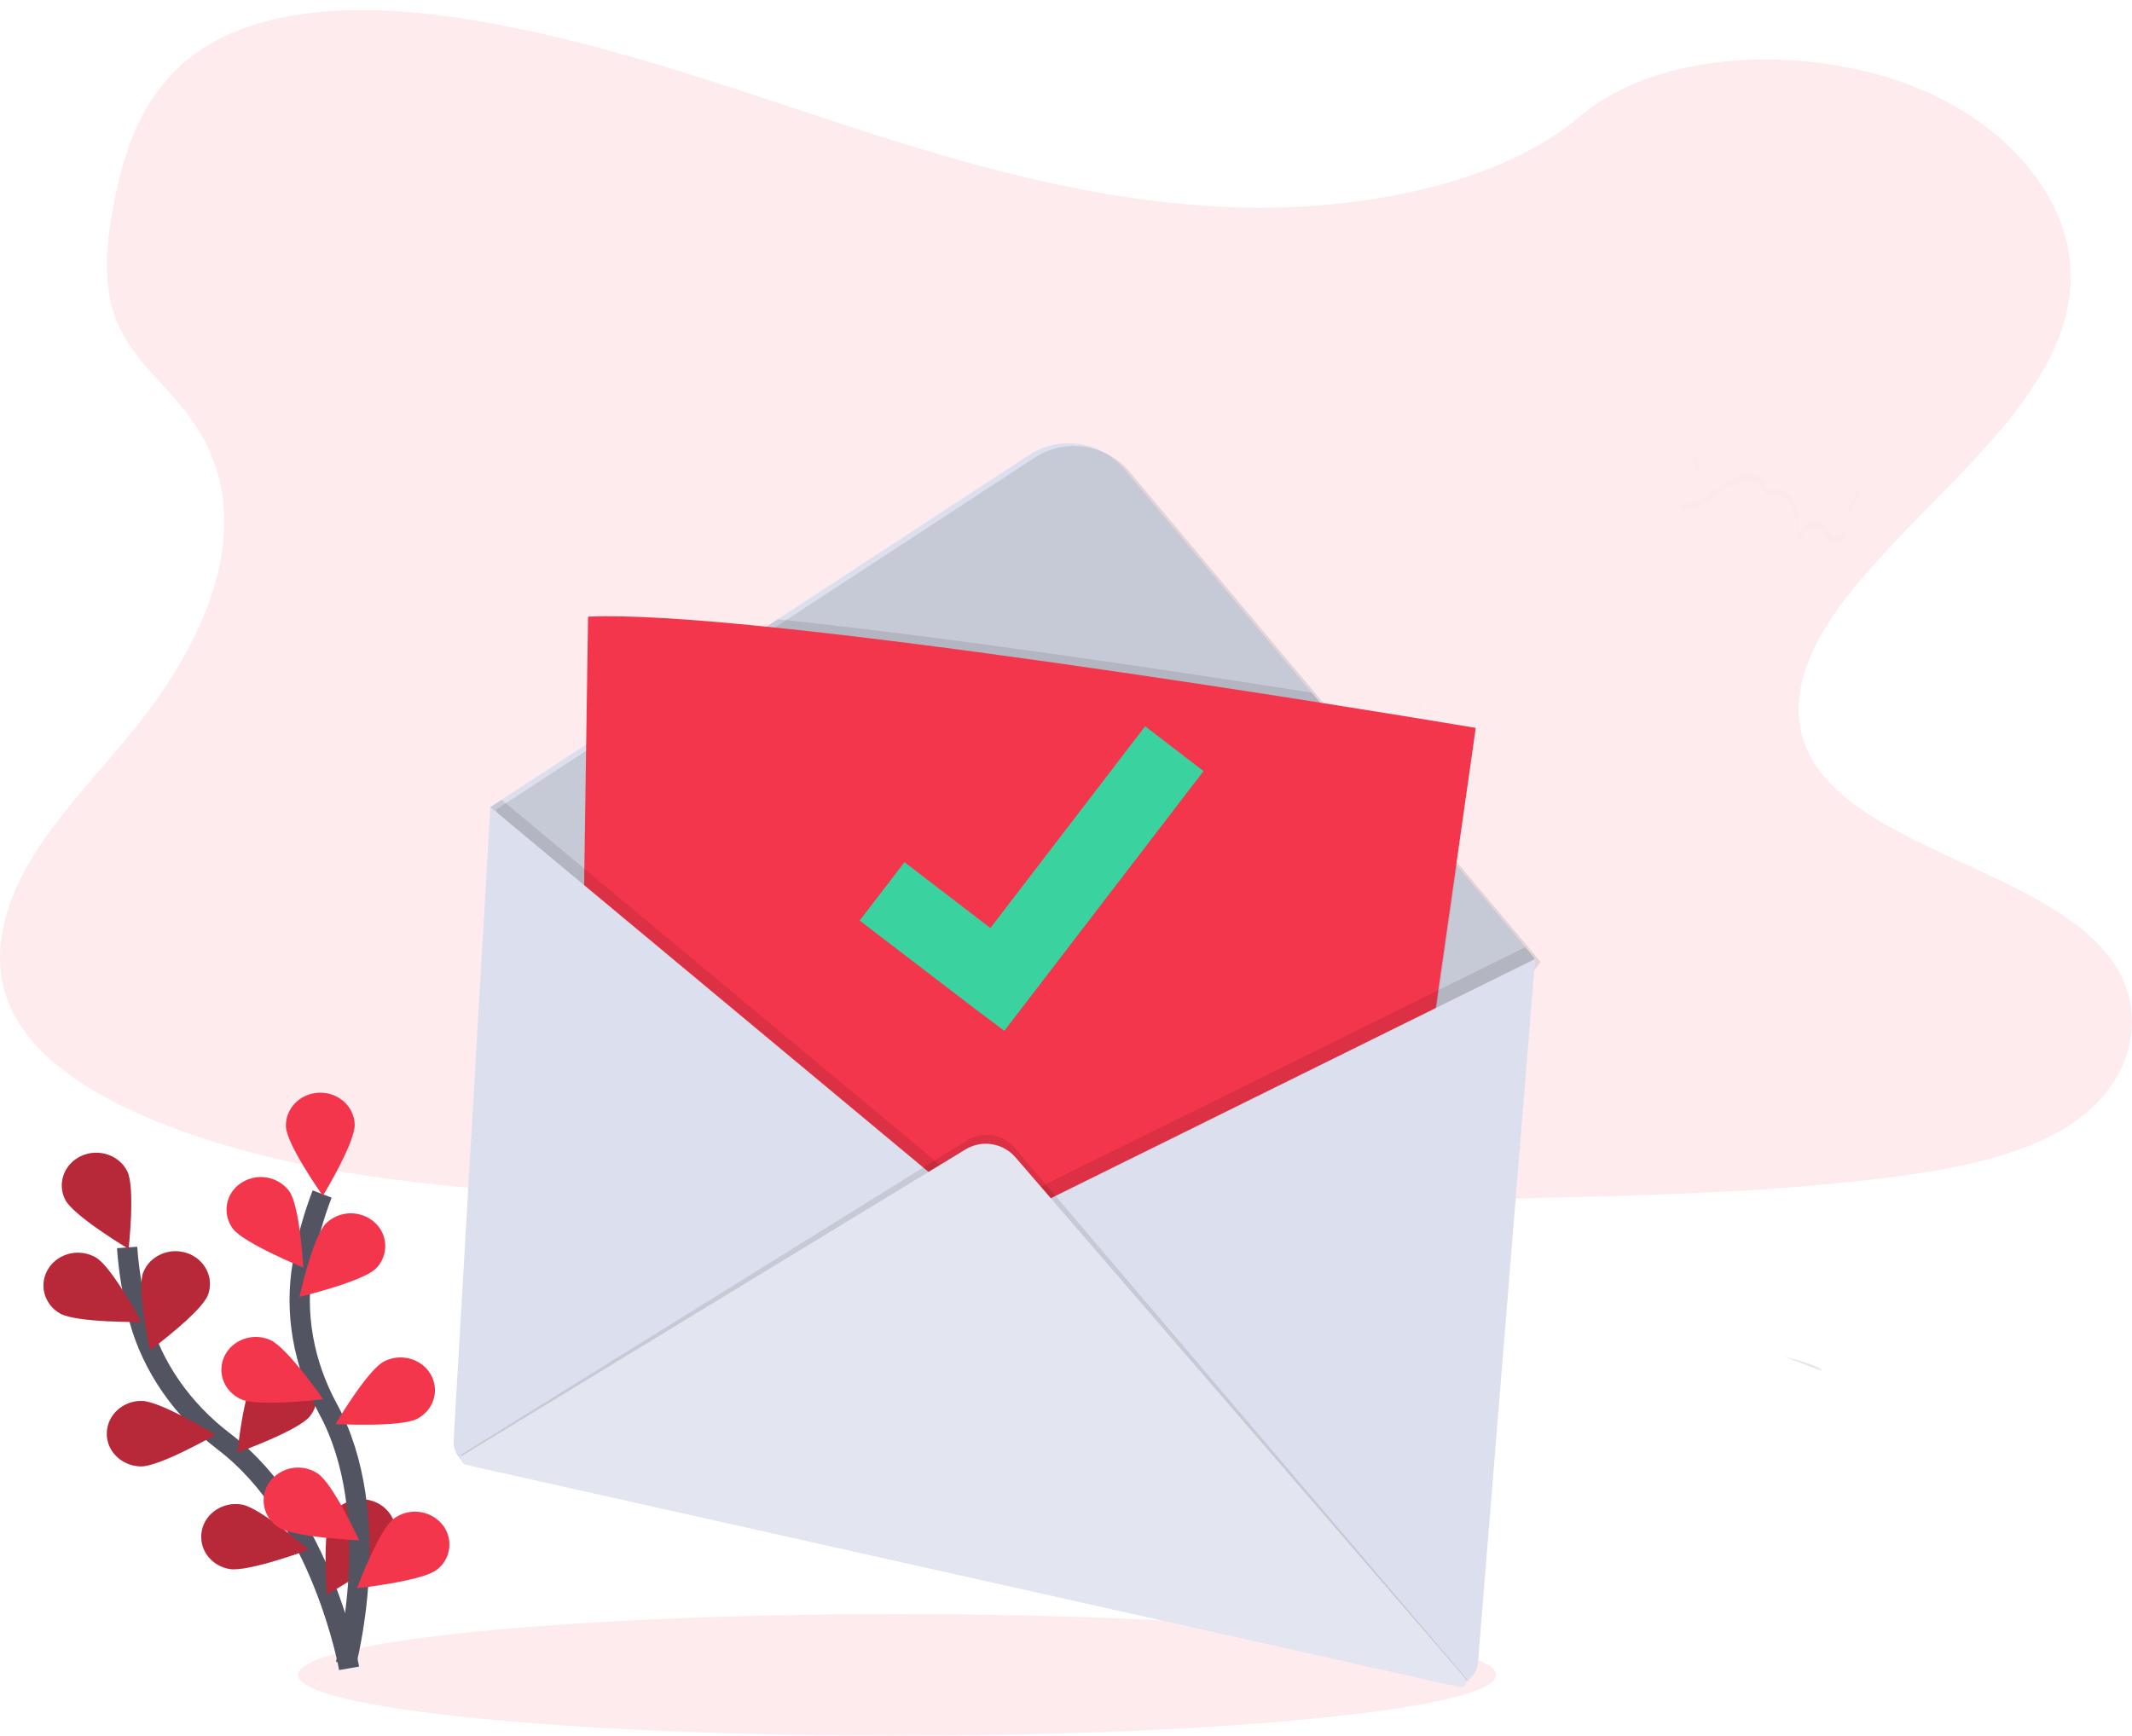 <svg width="210" height="171" viewBox="0 0 210 171" fill="none" xmlns="http://www.w3.org/2000/svg">
    <path opacity="0.1" d="M122.012 20.434C108.549 20.043 95.727 16.396 83.492 12.406C71.257 8.416 59.111 4.002 45.97 1.889C37.519 0.529 27.855 0.337 21.045 4.137C14.491 7.794 12.375 14.109 11.236 19.97C10.378 24.377 9.875 29.017 12.223 33.143C13.846 36.005 16.745 38.415 18.746 41.158C25.706 50.707 20.787 62.48 13.243 71.801C9.704 76.174 5.6 80.346 2.868 85.001C0.137 89.656 -1.121 94.993 1.263 99.736C3.631 104.437 9.274 107.976 15.388 110.464C27.804 115.513 42.436 116.958 56.702 117.778C88.283 119.589 120.034 118.8 151.7 118.019C163.418 117.729 175.188 117.434 186.718 115.914C193.119 115.069 199.728 113.73 204.371 110.496C210.271 106.392 211.732 99.439 207.78 94.292C201.148 85.657 182.822 83.513 178.177 74.246C175.625 69.146 178.246 63.463 181.953 58.732C189.907 48.585 203.24 39.682 203.943 28.083C204.423 20.111 198.016 12.138 188.106 8.369C177.719 4.417 163.314 4.914 155.64 11.456C147.765 18.189 133.899 20.788 122.012 20.434Z" fill="#F4364C"/>
    <path opacity="0.1" d="M88.356 171C120.938 171 147.352 168.317 147.352 165.006C147.352 161.696 120.938 159.013 88.356 159.013C55.774 159.013 29.36 161.696 29.36 165.006C29.36 168.317 55.774 171 88.356 171Z" fill="#F4364C"/>
    <path d="M34.387 164.356C34.387 164.356 31.769 149.415 22.054 142.011C17.978 138.904 14.995 134.678 13.692 129.866C13.079 127.586 12.687 125.252 12.52 122.895" stroke="#535461" stroke-width="2" stroke-miterlimit="10"/>
    <path d="M6.428 118.194C7.24 119.794 12.664 123.034 12.664 123.034C12.664 123.034 13.346 116.981 12.528 115.379C11.71 113.776 9.687 113.107 7.999 113.884C6.311 114.661 5.611 116.591 6.428 118.194Z" fill="#F4364C"/>
    <path d="M5.911 129.394C7.514 130.316 13.914 130.234 13.914 130.234C13.914 130.234 11.027 124.8 9.43 123.878C7.833 122.956 5.745 123.443 4.775 124.966C3.805 126.489 4.31 128.472 5.911 129.394Z" fill="#F4364C"/>
    <path d="M13.867 144.464C15.738 144.49 21.218 141.346 21.218 141.346C21.218 141.346 15.843 138.043 13.971 138.014C12.098 137.986 10.558 139.409 10.521 141.189C10.485 142.97 11.994 144.431 13.867 144.464Z" fill="#F4364C"/>
    <path d="M22.584 154.568C24.422 154.898 30.384 152.678 30.384 152.678C30.384 152.678 25.672 148.552 23.836 148.229C21.999 147.906 20.224 149.047 19.879 150.805C19.534 152.563 20.743 154.241 22.584 154.568Z" fill="#F4364C"/>
    <path d="M20.476 127.589C19.836 129.263 14.794 133.016 14.794 133.016C14.794 133.016 13.459 127.063 14.098 125.389C14.737 123.715 16.683 122.85 18.442 123.457C20.201 124.065 21.115 125.917 20.476 127.589Z" fill="#F4364C"/>
    <path d="M30.514 139.535C29.378 140.952 23.388 143.098 23.388 143.098C23.388 143.098 23.996 137.037 25.125 135.623C25.695 134.936 26.5 134.492 27.381 134.378C28.262 134.264 29.154 134.49 29.877 135.009C30.228 135.253 30.525 135.568 30.749 135.933C30.974 136.298 31.12 136.706 31.18 137.132C31.24 137.557 31.212 137.99 31.097 138.404C30.982 138.817 30.784 139.203 30.514 139.535Z" fill="#F4364C"/>
    <path d="M38.593 152.42C37.724 153.998 32.203 157.077 32.203 157.077C32.203 157.077 31.718 151.007 32.587 149.429C33.455 147.851 35.503 147.242 37.162 148.068C38.822 148.894 39.459 150.842 38.593 152.42Z" fill="#F4364C"/>
    <path opacity="0.25" d="M6.428 118.194C7.24 119.794 12.664 123.034 12.664 123.034C12.664 123.034 13.346 116.981 12.528 115.379C11.71 113.776 9.687 113.107 7.999 113.884C6.311 114.661 5.611 116.591 6.428 118.194Z" fill="black"/>
    <path opacity="0.25" d="M5.911 129.394C7.514 130.316 13.914 130.234 13.914 130.234C13.914 130.234 11.027 124.8 9.43 123.878C7.833 122.956 5.745 123.443 4.775 124.966C3.805 126.489 4.31 128.472 5.911 129.394Z" fill="black"/>
    <path opacity="0.25" d="M13.867 144.464C15.738 144.49 21.218 141.346 21.218 141.346C21.218 141.346 15.843 138.043 13.971 138.014C12.098 137.986 10.558 139.409 10.521 141.189C10.485 142.97 11.994 144.431 13.867 144.464Z" fill="black"/>
    <path opacity="0.25" d="M22.584 154.568C24.422 154.898 30.384 152.678 30.384 152.678C30.384 152.678 25.672 148.552 23.836 148.229C21.999 147.906 20.224 149.047 19.879 150.805C19.534 152.563 20.743 154.241 22.584 154.568Z" fill="black"/>
    <path opacity="0.25" d="M20.476 127.589C19.836 129.263 14.794 133.016 14.794 133.016C14.794 133.016 13.459 127.063 14.098 125.389C14.737 123.715 16.683 122.85 18.442 123.457C20.201 124.065 21.115 125.917 20.476 127.589Z" fill="black"/>
    <path opacity="0.25" d="M30.514 139.535C29.378 140.952 23.388 143.098 23.388 143.098C23.388 143.098 23.996 137.037 25.125 135.623C25.695 134.936 26.5 134.492 27.381 134.378C28.262 134.264 29.154 134.49 29.877 135.009C30.228 135.253 30.525 135.568 30.749 135.933C30.974 136.298 31.12 136.706 31.18 137.132C31.24 137.557 31.212 137.99 31.097 138.404C30.982 138.817 30.784 139.203 30.514 139.535Z" fill="black"/>
    <path opacity="0.25" d="M38.593 152.42C37.724 153.998 32.203 157.077 32.203 157.077C32.203 157.077 31.718 151.007 32.587 149.429C33.455 147.851 35.503 147.242 37.162 148.068C38.822 148.894 39.459 150.842 38.593 152.42Z" fill="black"/>
    <path d="M34.058 163.964C34.058 163.964 38.029 149.294 32.303 138.779C29.901 134.367 28.973 129.355 29.834 124.453C30.247 122.122 30.882 119.837 31.731 117.629" stroke="#535461" stroke-width="2" stroke-miterlimit="10"/>
    <path d="M28.163 110.984C28.228 112.762 31.802 117.813 31.802 117.813C31.802 117.813 35.003 112.541 34.938 110.761C34.873 108.98 33.305 107.588 31.434 107.649C29.563 107.711 28.096 109.203 28.163 110.984Z" fill="#F4364C"/>
    <path d="M22.921 121.025C23.992 122.484 29.877 124.876 29.877 124.876C29.877 124.876 29.552 118.797 28.481 117.335C27.939 116.627 27.152 116.151 26.276 116.003C25.401 115.855 24.503 116.045 23.761 116.536C23.401 116.764 23.091 117.064 22.851 117.419C22.611 117.773 22.447 118.174 22.368 118.595C22.289 119.017 22.297 119.45 22.393 119.868C22.488 120.286 22.668 120.68 22.921 121.025Z" fill="#F4364C"/>
    <path d="M23.773 137.863C25.473 138.609 31.824 137.849 31.824 137.849C31.824 137.849 28.316 132.755 26.615 132.008C24.915 131.262 22.902 131.968 22.117 133.584C21.332 135.201 22.074 137.117 23.773 137.863Z" fill="#F4364C"/>
    <path d="M27.436 150.466C28.98 151.476 35.373 151.743 35.373 151.743C35.373 151.743 32.821 146.161 31.279 145.153C30.535 144.665 29.637 144.478 28.763 144.63C27.888 144.782 27.104 145.26 26.565 145.97C26.312 146.317 26.133 146.713 26.04 147.133C25.946 147.553 25.94 147.988 26.022 148.41C26.104 148.833 26.272 149.233 26.515 149.587C26.758 149.941 27.072 150.24 27.436 150.466Z" fill="#F4364C"/>
    <path d="M37.005 124.989C35.706 126.272 29.497 127.763 29.497 127.763C29.497 127.763 30.814 121.804 32.111 120.52C32.752 119.9 33.602 119.547 34.49 119.53C35.379 119.514 36.241 119.835 36.905 120.43C37.224 120.713 37.482 121.06 37.661 121.449C37.84 121.837 37.938 122.259 37.947 122.687C37.957 123.116 37.878 123.541 37.715 123.937C37.553 124.334 37.311 124.691 37.005 124.989Z" fill="#F4364C"/>
    <path d="M41.083 139.778C39.441 140.635 33.052 140.29 33.052 140.29C33.052 140.29 36.183 134.974 37.824 134.124C39.466 133.274 41.527 133.84 42.426 135.402C43.325 136.964 42.733 138.922 41.083 139.778Z" fill="#F4364C"/>
    <path d="M42.988 154.673C41.521 155.781 35.162 156.468 35.162 156.468C35.162 156.468 37.305 150.729 38.772 149.622C39.485 149.088 40.371 148.846 41.254 148.943C42.137 149.039 42.951 149.468 43.534 150.143C43.81 150.469 44.015 150.85 44.138 151.26C44.26 151.671 44.297 152.103 44.245 152.528C44.194 152.954 44.056 153.364 43.84 153.733C43.623 154.102 43.333 154.422 42.988 154.673Z" fill="#F4364C"/>
    <path opacity="0.1" d="M175.705 133.642C175.705 133.642 179.276 134.488 179.487 135.073L175.705 133.642Z" fill="black"/>
    <g opacity="0.1">
        <path opacity="0.1" d="M167.357 46.617C167.576 46.049 166.999 45.493 166.924 44.883C166.848 45.055 166.815 45.243 166.829 45.431C166.868 45.889 167.202 46.316 167.292 46.742C167.317 46.702 167.338 46.66 167.357 46.617Z" fill="black"/>
        <path opacity="0.1" d="M177.319 53.13C177.104 52.177 177.167 51.167 176.948 50.213C176.729 49.258 176.053 48.261 175.134 48.244C174.728 48.244 174.274 48.391 173.987 48.093C173.813 47.913 173.785 47.627 173.649 47.408C172.991 46.335 170.99 46.879 170.171 47.428C168.953 48.246 167.257 49.969 165.682 49.581C165.607 49.763 165.538 49.949 165.479 50.139C167.084 50.646 168.823 48.861 170.081 48.017C170.893 47.469 172.902 46.926 173.559 47.999C173.689 48.218 173.724 48.502 173.896 48.682C174.182 48.982 174.647 48.827 175.043 48.835C175.964 48.851 176.635 49.833 176.859 50.803C177.082 51.775 177.009 52.803 177.238 53.772C177.223 53.554 177.251 53.336 177.319 53.13Z" fill="black"/>
        <path opacity="0.1" d="M181.831 51.997C181.669 52.476 181.241 52.917 180.778 52.815C180.316 52.713 180.091 52.187 179.746 51.854C179.531 51.652 179.26 51.522 178.97 51.481C178.679 51.441 178.383 51.492 178.122 51.627C177.872 51.778 177.666 51.992 177.526 52.25C177.386 52.507 177.316 52.798 177.325 53.091C177.446 52.722 177.699 52.41 178.033 52.216C178.293 52.078 178.59 52.026 178.881 52.068C179.172 52.109 179.443 52.241 179.656 52.445C180.003 52.776 180.239 53.308 180.691 53.404C181.144 53.5 181.58 53.062 181.744 52.586C181.83 52.303 181.885 52.012 181.909 51.717C181.889 51.812 181.863 51.906 181.831 51.997Z" fill="black"/>
        <path opacity="0.1" d="M183.244 47.876C182.907 48.774 182.294 49.546 182.091 50.491C182.051 50.681 182.026 50.875 182.004 51.071C182.207 50.131 182.816 49.36 183.155 48.465C183.304 48.062 183.398 47.64 183.433 47.212C183.386 47.438 183.323 47.66 183.244 47.876Z" fill="black"/>
    </g>
    <path d="M139.864 69.774C139.904 69.774 139.937 69.741 139.937 69.7C139.937 69.66 139.904 69.627 139.864 69.627C139.824 69.627 139.791 69.66 139.791 69.7C139.791 69.741 139.824 69.774 139.864 69.774Z" fill="#E6E8EC"/>
    <path d="M101.363 44.826L48.301 79.509L82.929 142.43C83.091 142.724 83.311 142.981 83.577 143.185C83.842 143.39 84.147 143.536 84.471 143.616L115.847 151.326C116.385 151.457 116.951 151.399 117.45 151.16C117.95 150.922 118.354 150.518 118.594 150.016L134.157 117.441L151.214 94.47L110.738 46.227C109.611 44.885 108.038 44.002 106.313 43.745C104.587 43.487 102.828 43.871 101.363 44.826Z" fill="#DCDFED"/>
    <path opacity="0.1" d="M151.753 94.742L151.603 94.947L141.612 108.404L141.431 108.647L134.697 117.717L121.386 145.582L121.012 146.361L119.133 150.292C118.893 150.795 118.489 151.199 117.988 151.438C117.487 151.676 116.92 151.734 116.382 151.602L85.006 143.887C84.682 143.808 84.377 143.662 84.112 143.458C83.846 143.254 83.626 142.996 83.464 142.702L80.447 137.229L79.905 136.244L58.127 96.656L57.94 96.318L48.838 79.781L49.938 79.061L58.275 73.613L58.468 73.486L76.026 62.01L77.133 61.286L101.898 45.098C103.363 44.141 105.123 43.756 106.85 44.013C108.576 44.27 110.15 45.153 111.277 46.496L129.742 68.513L130.553 69.494L143.955 85.468L144.028 85.555L150.767 93.585L151.615 94.597L151.753 94.742Z" fill="black"/>
    <path opacity="0.1" d="M143.509 85.284L141.874 96.731L141.38 100.186L141.098 107.545L141.076 108.12L139.609 146.571C139.595 146.928 139.503 147.277 139.34 147.595C139.178 147.912 138.948 148.189 138.667 148.407C138.386 148.624 138.061 148.777 137.715 148.855C137.369 148.932 137.011 148.932 136.665 148.855L120.85 145.298L120.68 145.259L80.12 136.14L79.376 135.972L57.078 130.956L57.59 96.384L57.606 95.229L57.76 84.764L57.93 73.214L75.488 61.738L76.596 61.014C92.881 62.697 114.54 65.933 129.212 68.241L130.024 69.222L143.416 85.196L143.509 85.284Z" fill="black"/>
    <path d="M145.361 71.71L143.436 85.202L141.67 97.557L141.177 101.004L140.895 108.363L139.406 147.389C139.392 147.746 139.3 148.095 139.137 148.412C138.975 148.729 138.745 149.007 138.464 149.224C138.183 149.442 137.858 149.595 137.512 149.673C137.166 149.75 136.808 149.75 136.462 149.673L120.477 146.077L79.917 136.957L56.875 131.773L57.403 96.046L57.557 85.582L57.737 73.341L57.922 60.751C61.733 60.569 68.002 60.98 75.488 61.738C92.248 63.433 115.096 66.861 130.034 69.222C139.181 70.667 145.361 71.71 145.361 71.71Z" fill="#F4364C"/>
    <path opacity="0.1" d="M150.248 93.313L141.671 97.551L97.898 119.179L57.557 85.59L49.403 78.789L48.303 79.508L57.405 96.046L56.878 131.773L79.92 136.957L82.931 142.43C83.093 142.724 83.313 142.982 83.579 143.186C83.844 143.39 84.149 143.536 84.473 143.615L115.849 151.326C116.386 151.457 116.952 151.398 117.451 151.16C117.951 150.921 118.354 150.518 118.594 150.016L120.473 146.085L136.458 149.681C136.804 149.758 137.163 149.758 137.509 149.681C137.855 149.603 138.18 149.45 138.46 149.233C138.741 149.015 138.971 148.738 139.134 148.42C139.297 148.103 139.388 147.754 139.403 147.397L140.892 108.371L151.064 94.675L151.092 94.329L150.248 93.313Z" fill="black"/>
    <path d="M48.301 79.508L44.683 141.925C44.649 142.503 44.821 143.073 45.167 143.535C45.513 143.997 46.011 144.32 46.572 144.445L142.653 165.94C142.99 166.015 143.339 166.016 143.676 165.943C144.013 165.87 144.331 165.726 144.608 165.519C144.886 165.313 145.116 165.049 145.284 164.745C145.451 164.442 145.553 164.106 145.581 163.759L151.212 94.47L97.898 120.814L48.301 79.508Z" fill="#DCDFED"/>
    <path opacity="0.1" d="M45.344 143.354L95.26 112.329C95.999 111.877 96.872 111.703 97.726 111.838C98.58 111.973 99.36 112.407 99.927 113.064L144.603 165.558C144.765 165.746 144.844 165.611 144.603 165.558L45.344 143.354C45.06 143.29 45.097 143.503 45.344 143.354Z" fill="black"/>
    <path d="M45.7 143.303L95.1 113.238C95.881 112.763 96.804 112.581 97.705 112.724C98.606 112.867 99.429 113.325 100.027 114.019L144.3 165.315C144.373 165.4 144.418 165.507 144.428 165.619C144.437 165.732 144.412 165.844 144.355 165.941C144.297 166.038 144.211 166.115 144.109 166.16C144.006 166.205 143.892 166.216 143.782 166.192L45.861 144.286C45.756 144.263 45.661 144.21 45.588 144.132C45.514 144.054 45.466 143.955 45.448 143.849C45.431 143.743 45.446 143.634 45.491 143.537C45.536 143.439 45.609 143.358 45.7 143.303Z" fill="#E3E5F1"/>
    <path d="M118.549 75.962L112.795 71.55L97.554 91.425L89.09 84.935L84.678 90.688L96.019 99.371L98.927 101.55L118.549 75.962Z" fill="#3AD29F"/>
</svg>
